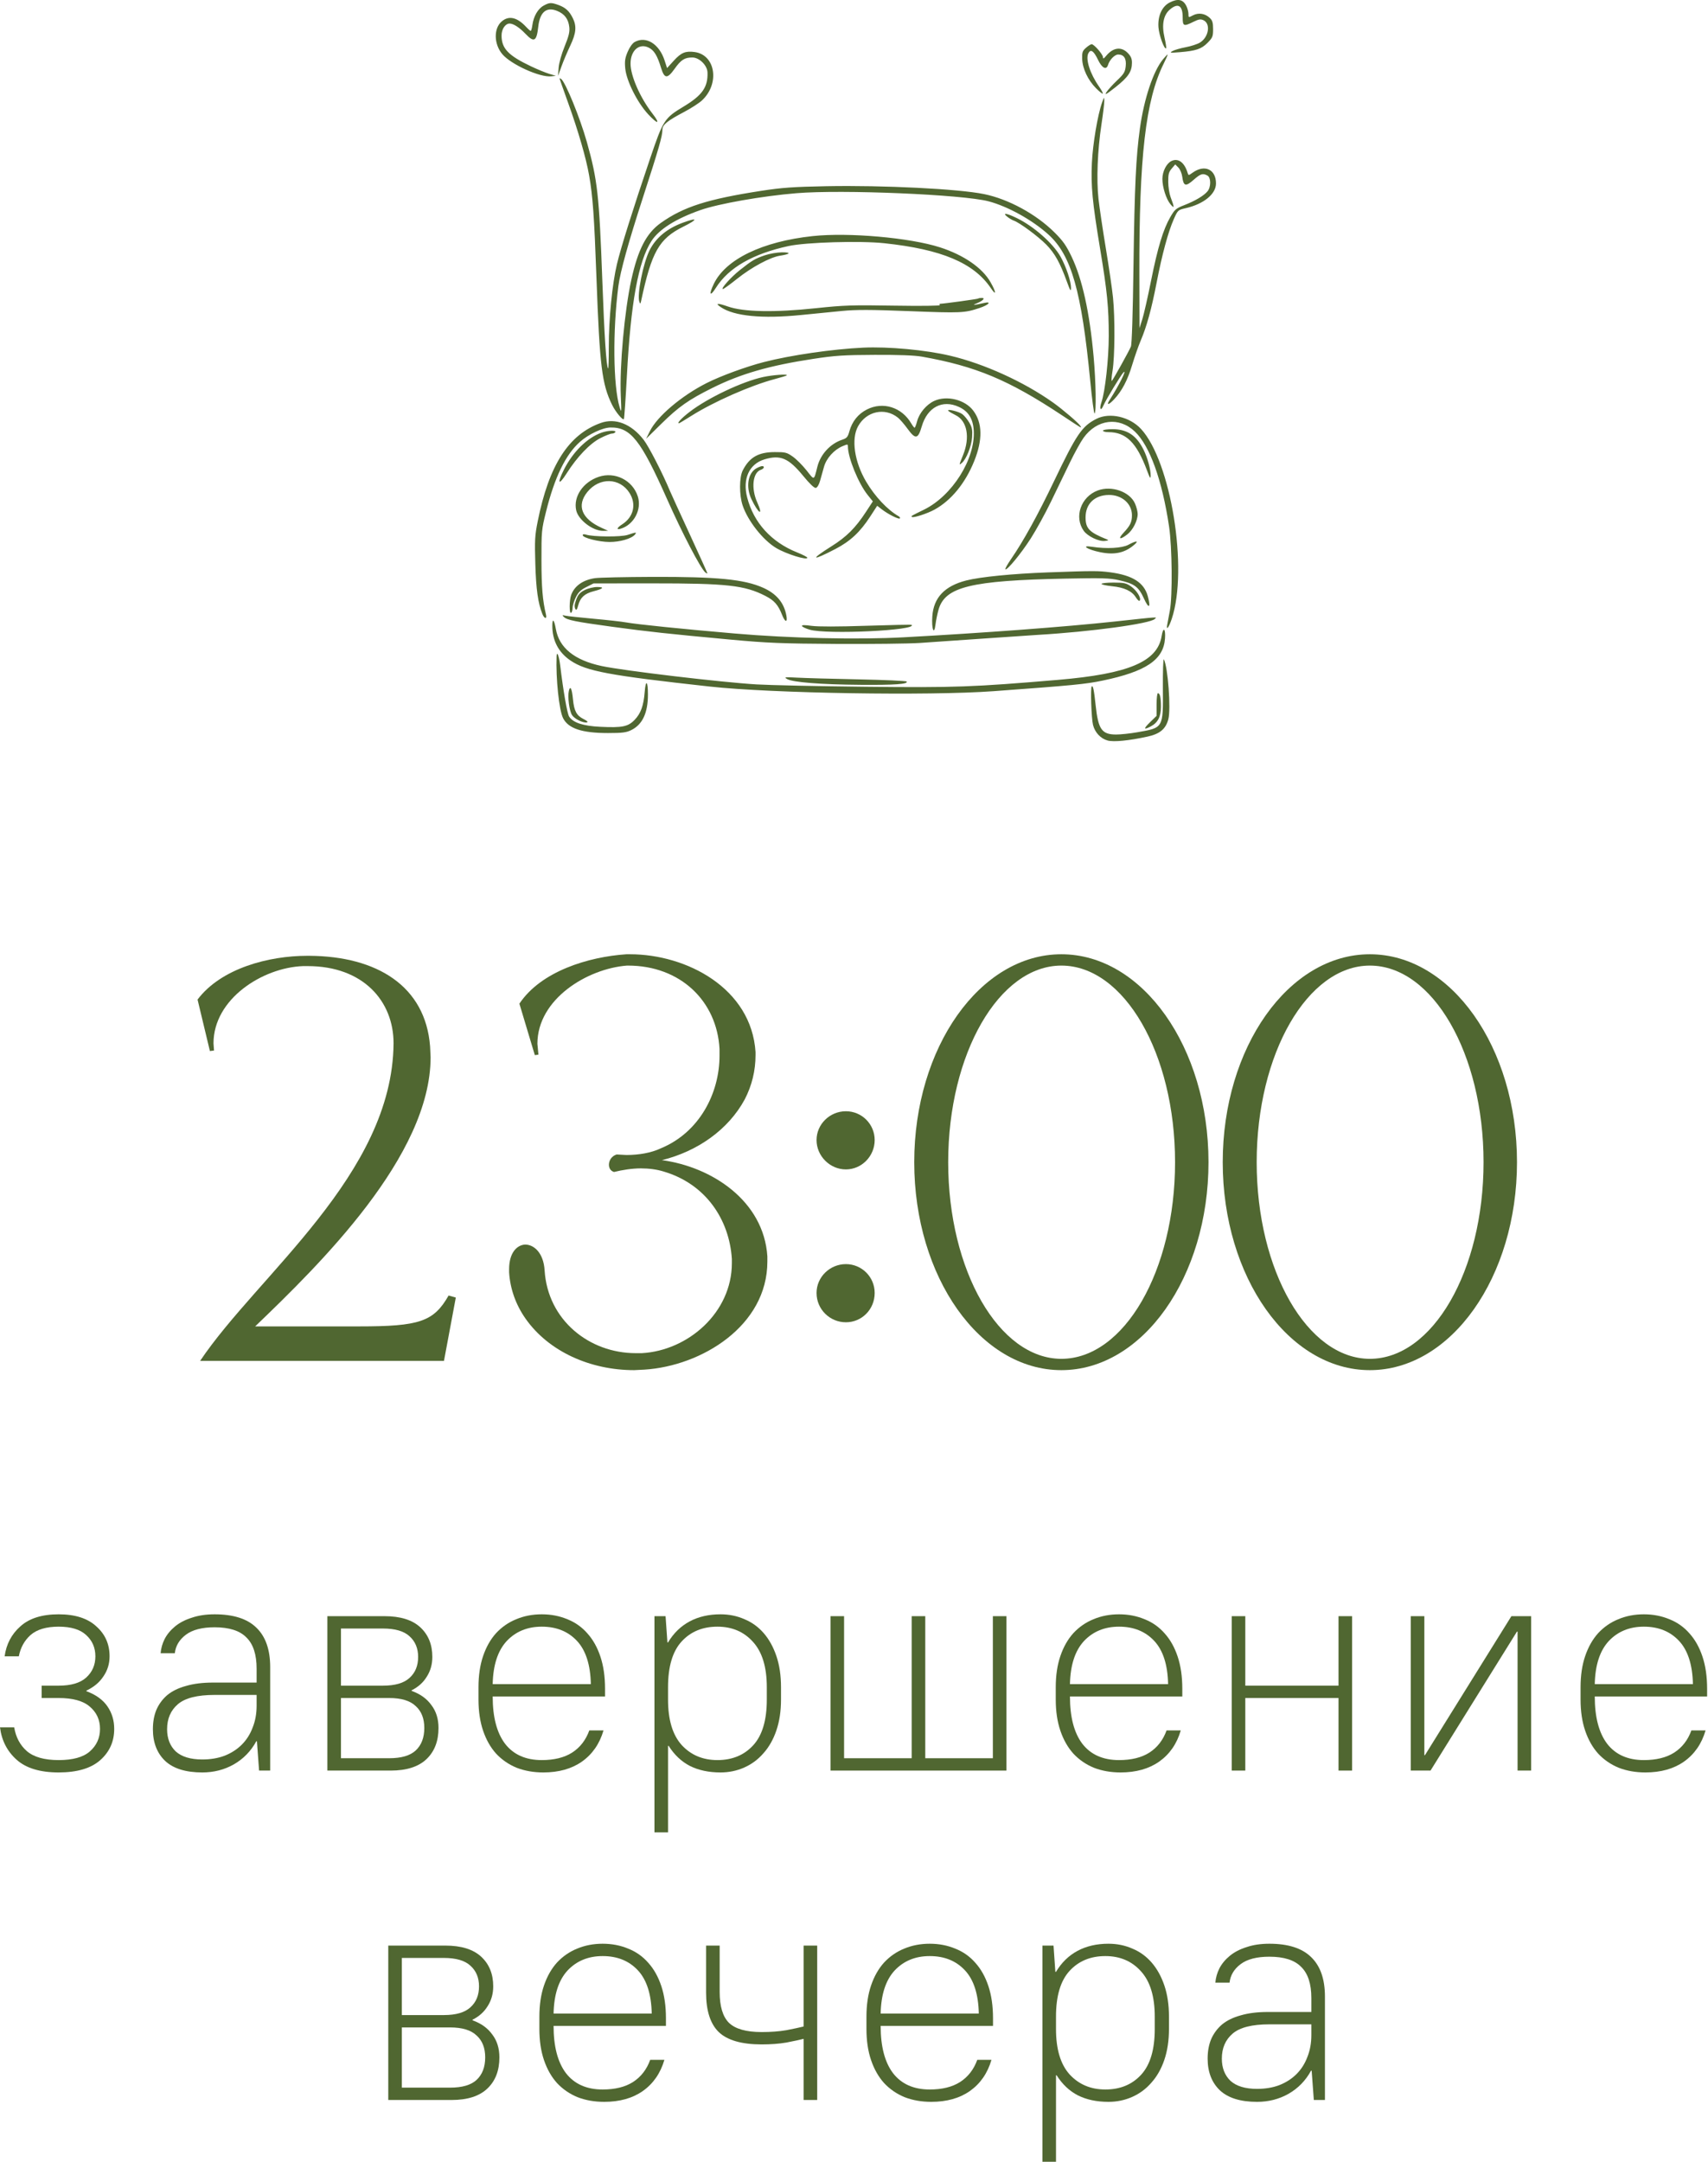 <?xml version="1.0" encoding="UTF-8"?> <svg xmlns="http://www.w3.org/2000/svg" width="83" height="105" viewBox="0 0 83 105" fill="none"><path d="M21.575 66.1H9.725C12.525 61.925 19.075 57.05 19.125 50.675C19.125 48.625 17.65 46.925 14.95 46.925H14.725C12.75 47 10.375 48.525 10.375 50.675L10.4 51.025L10.2 51.05L9.6 48.55C10.75 47.025 13.075 46.425 14.925 46.425H15.05C18.325 46.45 20.675 47.9 20.9 50.825L20.925 51.35C20.925 56.15 15.525 61.425 12.4 64.425H17.45C20.375 64.425 21.075 64.2 21.8 62.925L22.15 63.025L21.575 66.1Z" fill="#506731"></path><path d="M30.815 66.55C28.69 66.55 26.665 65.65 25.54 64.05C25.065 63.375 24.79 62.6 24.74 61.8V61.65C24.74 60.85 25.115 60.475 25.515 60.45C25.965 60.45 26.415 60.875 26.465 61.7C26.615 64.125 28.64 65.725 30.89 65.725H31.19C33.44 65.6 35.565 63.75 35.565 61.35V61.15C35.44 59.225 34.29 57.5 32.24 56.9C31.915 56.8 31.54 56.75 31.14 56.75C30.715 56.75 30.24 56.825 29.84 56.925C29.665 56.875 29.59 56.725 29.59 56.575C29.59 56.375 29.715 56.15 29.965 56.075L30.44 56.1C31.04 56.1 31.64 56 32.115 55.775C33.99 55 34.965 53.1 34.965 51.275V50.95C34.84 48.625 33.065 46.9 30.515 46.9H30.465C28.54 47.05 26.115 48.525 26.115 50.7L26.165 51.225L25.99 51.25L25.24 48.75C26.29 47.175 28.59 46.475 30.44 46.35H30.615C33.365 46.35 36.515 48 36.715 51.1V51.25C36.715 52 36.54 52.725 36.19 53.4C35.39 54.875 33.89 55.925 32.165 56.35C34.59 56.675 37.115 58.325 37.29 61.025V61.275C37.29 64.4 34.09 66.35 31.315 66.525L30.815 66.55Z" fill="#506731"></path><path d="M41.105 56.8C40.33 56.8 39.68 56.15 39.68 55.375C39.68 54.6 40.33 53.975 41.105 53.975C41.88 53.975 42.505 54.6 42.505 55.375C42.505 56.15 41.88 56.8 41.105 56.8ZM41.105 64.225C40.33 64.225 39.68 63.6 39.68 62.8C39.68 62.025 40.33 61.4 41.105 61.4C41.88 61.4 42.505 62.025 42.505 62.8C42.505 63.6 41.88 64.225 41.105 64.225Z" fill="#506731"></path><path d="M51.577 66.55C47.627 66.55 44.427 62.025 44.427 56.45C44.427 50.875 47.627 46.35 51.577 46.35C55.527 46.35 58.727 50.875 58.727 56.45C58.727 62.025 55.527 66.55 51.577 66.55ZM51.577 66C54.627 66 57.102 61.725 57.102 56.45C57.102 51.175 54.627 46.9 51.577 46.9C48.552 46.9 46.077 51.175 46.077 56.45C46.077 61.725 48.552 66 51.577 66Z" fill="#506731"></path><path d="M66.568 66.55C62.618 66.55 59.418 62.025 59.418 56.45C59.418 50.875 62.618 46.35 66.568 46.35C70.518 46.35 73.718 50.875 73.718 56.45C73.718 62.025 70.518 66.55 66.568 66.55ZM66.568 66C69.618 66 72.093 61.725 72.093 56.45C72.093 51.175 69.618 46.9 66.568 46.9C63.543 46.9 61.068 51.175 61.068 56.45C61.068 61.725 63.543 66 66.568 66Z" fill="#506731"></path><path d="M2.85 86.09C1.95 86.09 1.27 85.885 0.81 85.475C0.35 85.065 0.08 84.54 0 83.9H0.69C0.77 84.38 0.975 84.765 1.305 85.055C1.645 85.345 2.16 85.49 2.85 85.49C3.54 85.49 4.045 85.35 4.365 85.07C4.695 84.78 4.86 84.415 4.86 83.975C4.86 83.535 4.695 83.175 4.365 82.895C4.045 82.615 3.54 82.475 2.85 82.475H2.025V81.875H2.85C3.45 81.875 3.895 81.745 4.185 81.485C4.485 81.215 4.635 80.87 4.635 80.45C4.635 80.03 4.485 79.685 4.185 79.415C3.895 79.145 3.45 79.01 2.85 79.01C2.25 79.01 1.795 79.145 1.485 79.415C1.185 79.685 0.995 80.03 0.915 80.45H0.225C0.305 79.86 0.56 79.375 0.99 78.995C1.42 78.605 2.04 78.41 2.85 78.41C3.65 78.41 4.26 78.605 4.68 78.995C5.11 79.375 5.325 79.86 5.325 80.45C5.325 80.81 5.225 81.135 5.025 81.425C4.835 81.715 4.56 81.945 4.2 82.115V82.145C4.66 82.315 5 82.56 5.22 82.88C5.44 83.2 5.55 83.565 5.55 83.975C5.55 84.585 5.325 85.09 4.875 85.49C4.425 85.89 3.75 86.09 2.85 86.09Z" fill="#506731"></path><path d="M9.83 86.09C9.03 86.09 8.43 85.905 8.03 85.535C7.63 85.155 7.43 84.64 7.43 83.99C7.43 83.64 7.485 83.33 7.595 83.06C7.715 82.78 7.89 82.54 8.12 82.34C8.36 82.14 8.665 81.99 9.035 81.89C9.405 81.78 9.845 81.725 10.355 81.725H12.47V81.05C12.47 80.36 12.305 79.855 11.975 79.535C11.655 79.205 11.14 79.04 10.43 79.04C9.82 79.04 9.355 79.16 9.035 79.4C8.715 79.64 8.535 79.94 8.495 80.3H7.805C7.825 80.06 7.89 79.83 8 79.61C8.12 79.38 8.29 79.175 8.51 78.995C8.73 78.815 9 78.675 9.32 78.575C9.64 78.465 10.01 78.41 10.43 78.41C11.34 78.41 12.015 78.625 12.455 79.055C12.905 79.485 13.13 80.125 13.13 80.975V86H12.59L12.485 84.575H12.455C12.195 85.055 11.83 85.43 11.36 85.7C10.9 85.96 10.39 86.09 9.83 86.09ZM9.83 85.46C10.23 85.46 10.59 85.4 10.91 85.28C11.24 85.15 11.52 84.97 11.75 84.74C11.98 84.51 12.155 84.235 12.275 83.915C12.405 83.595 12.47 83.24 12.47 82.85V82.325H10.43C9.59 82.325 8.995 82.475 8.645 82.775C8.295 83.075 8.12 83.48 8.12 83.99C8.12 84.44 8.26 84.8 8.54 85.07C8.83 85.33 9.26 85.46 9.83 85.46Z" fill="#506731"></path><path d="M15.909 86V78.5H18.684C19.454 78.5 20.034 78.68 20.424 79.04C20.814 79.4 21.009 79.88 21.009 80.48C21.009 80.84 20.919 81.16 20.739 81.44C20.569 81.72 20.324 81.94 20.004 82.1V82.13C20.424 82.28 20.744 82.51 20.964 82.82C21.194 83.12 21.309 83.49 21.309 83.93C21.309 84.57 21.114 85.075 20.724 85.445C20.334 85.815 19.754 86 18.984 86H15.909ZM20.319 80.48C20.319 80.06 20.179 79.725 19.899 79.475C19.629 79.225 19.199 79.1 18.609 79.1H16.569V81.875H18.609C19.199 81.875 19.629 81.75 19.899 81.5C20.179 81.25 20.319 80.91 20.319 80.48ZM20.619 83.93C20.619 83.47 20.479 83.115 20.199 82.865C19.929 82.605 19.499 82.475 18.909 82.475H16.569V85.4H18.909C19.499 85.4 19.929 85.275 20.199 85.025C20.479 84.765 20.619 84.4 20.619 83.93Z" fill="#506731"></path><path d="M26.402 86.09C25.932 86.09 25.502 86.015 25.112 85.865C24.722 85.705 24.387 85.475 24.107 85.175C23.837 84.875 23.627 84.505 23.477 84.065C23.327 83.625 23.252 83.12 23.252 82.55V81.95C23.252 81.38 23.327 80.875 23.477 80.435C23.627 79.995 23.837 79.625 24.107 79.325C24.387 79.025 24.712 78.8 25.082 78.65C25.462 78.49 25.877 78.41 26.327 78.41C26.777 78.41 27.192 78.49 27.572 78.65C27.952 78.8 28.277 79.03 28.547 79.34C28.817 79.64 29.027 80.015 29.177 80.465C29.327 80.915 29.402 81.435 29.402 82.025V82.4H23.942C23.942 83.4 24.142 84.165 24.542 84.695C24.952 85.225 25.547 85.49 26.327 85.49C26.927 85.49 27.417 85.37 27.797 85.13C28.187 84.88 28.467 84.52 28.637 84.05H29.327C29.137 84.7 28.787 85.205 28.277 85.565C27.777 85.915 27.152 86.09 26.402 86.09ZM26.327 79.01C25.627 79.01 25.057 79.245 24.617 79.715C24.187 80.185 23.962 80.88 23.942 81.8H28.712C28.692 80.86 28.467 80.16 28.037 79.7C27.607 79.24 27.037 79.01 26.327 79.01Z" fill="#506731"></path><path d="M31.803 89V78.5H32.343L32.433 79.775H32.463C32.733 79.325 33.083 78.985 33.513 78.755C33.943 78.525 34.443 78.41 35.013 78.41C35.433 78.41 35.823 78.49 36.183 78.65C36.543 78.8 36.853 79.025 37.113 79.325C37.373 79.625 37.578 79.995 37.728 80.435C37.878 80.875 37.953 81.38 37.953 81.95V82.55C37.953 83.11 37.878 83.61 37.728 84.05C37.578 84.49 37.368 84.86 37.098 85.16C36.838 85.46 36.528 85.69 36.168 85.85C35.808 86.01 35.423 86.09 35.013 86.09C34.443 86.09 33.948 85.985 33.528 85.775C33.118 85.565 32.773 85.24 32.493 84.8H32.463V89H31.803ZM34.863 85.49C35.583 85.49 36.163 85.25 36.603 84.77C37.043 84.29 37.263 83.55 37.263 82.55V81.95C37.263 80.97 37.038 80.235 36.588 79.745C36.148 79.255 35.573 79.01 34.863 79.01C34.143 79.01 33.563 79.25 33.123 79.73C32.683 80.21 32.463 80.95 32.463 81.95V82.55C32.463 83.53 32.683 84.265 33.123 84.755C33.573 85.245 34.153 85.49 34.863 85.49Z" fill="#506731"></path><path d="M40.358 86V78.5H41.018V85.4H44.303V78.5H44.963V85.4H48.248V78.5H48.908V86H40.358Z" fill="#506731"></path><path d="M54.454 86.09C53.984 86.09 53.554 86.015 53.164 85.865C52.774 85.705 52.439 85.475 52.159 85.175C51.889 84.875 51.679 84.505 51.529 84.065C51.379 83.625 51.304 83.12 51.304 82.55V81.95C51.304 81.38 51.379 80.875 51.529 80.435C51.679 79.995 51.889 79.625 52.159 79.325C52.439 79.025 52.764 78.8 53.134 78.65C53.514 78.49 53.929 78.41 54.379 78.41C54.829 78.41 55.244 78.49 55.624 78.65C56.004 78.8 56.329 79.03 56.599 79.34C56.869 79.64 57.079 80.015 57.229 80.465C57.379 80.915 57.454 81.435 57.454 82.025V82.4H51.994C51.994 83.4 52.194 84.165 52.594 84.695C53.004 85.225 53.599 85.49 54.379 85.49C54.979 85.49 55.469 85.37 55.849 85.13C56.239 84.88 56.519 84.52 56.689 84.05H57.379C57.189 84.7 56.839 85.205 56.329 85.565C55.829 85.915 55.204 86.09 54.454 86.09ZM54.379 79.01C53.679 79.01 53.109 79.245 52.669 79.715C52.239 80.185 52.014 80.88 51.994 81.8H56.764C56.744 80.86 56.519 80.16 56.089 79.7C55.659 79.24 55.089 79.01 54.379 79.01Z" fill="#506731"></path><path d="M59.855 86V78.5H60.515V81.875H65.045V78.5H65.705V86H65.045V82.475H60.515V86H59.855Z" fill="#506731"></path><path d="M68.556 86V78.5H69.216V85.25H69.246L73.446 78.5H74.406V86H73.746V79.25H73.716L69.516 86H68.556Z" fill="#506731"></path><path d="M79.957 86.09C79.487 86.09 79.057 86.015 78.667 85.865C78.277 85.705 77.942 85.475 77.662 85.175C77.392 84.875 77.182 84.505 77.032 84.065C76.882 83.625 76.807 83.12 76.807 82.55V81.95C76.807 81.38 76.882 80.875 77.032 80.435C77.182 79.995 77.392 79.625 77.662 79.325C77.942 79.025 78.267 78.8 78.637 78.65C79.017 78.49 79.432 78.41 79.882 78.41C80.332 78.41 80.747 78.49 81.127 78.65C81.507 78.8 81.832 79.03 82.102 79.34C82.372 79.64 82.582 80.015 82.732 80.465C82.882 80.915 82.957 81.435 82.957 82.025V82.4H77.497C77.497 83.4 77.697 84.165 78.097 84.695C78.507 85.225 79.102 85.49 79.882 85.49C80.482 85.49 80.972 85.37 81.352 85.13C81.742 84.88 82.022 84.52 82.192 84.05H82.882C82.692 84.7 82.342 85.205 81.832 85.565C81.332 85.915 80.707 86.09 79.957 86.09ZM79.882 79.01C79.182 79.01 78.612 79.245 78.172 79.715C77.742 80.185 77.517 80.88 77.497 81.8H82.267C82.247 80.86 82.022 80.16 81.592 79.7C81.162 79.24 80.592 79.01 79.882 79.01Z" fill="#506731"></path><path d="M18.868 102V94.5H21.643C22.413 94.5 22.993 94.68 23.383 95.04C23.773 95.4 23.968 95.88 23.968 96.48C23.968 96.84 23.878 97.16 23.698 97.44C23.528 97.72 23.283 97.94 22.963 98.1V98.13C23.383 98.28 23.703 98.51 23.923 98.82C24.153 99.12 24.268 99.49 24.268 99.93C24.268 100.57 24.073 101.075 23.683 101.445C23.293 101.815 22.713 102 21.943 102H18.868ZM23.278 96.48C23.278 96.06 23.138 95.725 22.858 95.475C22.588 95.225 22.158 95.1 21.568 95.1H19.528V97.875H21.568C22.158 97.875 22.588 97.75 22.858 97.5C23.138 97.25 23.278 96.91 23.278 96.48ZM23.578 99.93C23.578 99.47 23.438 99.115 23.158 98.865C22.888 98.605 22.458 98.475 21.868 98.475H19.528V101.4H21.868C22.458 101.4 22.888 101.275 23.158 101.025C23.438 100.765 23.578 100.4 23.578 99.93Z" fill="#506731"></path><path d="M29.361 102.09C28.891 102.09 28.461 102.015 28.071 101.865C27.681 101.705 27.346 101.475 27.066 101.175C26.796 100.875 26.586 100.505 26.436 100.065C26.286 99.625 26.211 99.12 26.211 98.55V97.95C26.211 97.38 26.286 96.875 26.436 96.435C26.586 95.995 26.796 95.625 27.066 95.325C27.346 95.025 27.671 94.8 28.041 94.65C28.421 94.49 28.836 94.41 29.286 94.41C29.736 94.41 30.151 94.49 30.531 94.65C30.911 94.8 31.236 95.03 31.506 95.34C31.776 95.64 31.986 96.015 32.136 96.465C32.286 96.915 32.361 97.435 32.361 98.025V98.4H26.901C26.901 99.4 27.101 100.165 27.501 100.695C27.911 101.225 28.506 101.49 29.286 101.49C29.886 101.49 30.376 101.37 30.756 101.13C31.146 100.88 31.426 100.52 31.596 100.05H32.286C32.096 100.7 31.746 101.205 31.236 101.565C30.736 101.915 30.111 102.09 29.361 102.09ZM29.286 95.01C28.586 95.01 28.016 95.245 27.576 95.715C27.146 96.185 26.921 96.88 26.901 97.8H31.671C31.651 96.86 31.426 96.16 30.996 95.7C30.566 95.24 29.996 95.01 29.286 95.01Z" fill="#506731"></path><path d="M37.012 99.3C36.042 99.3 35.347 99.1 34.927 98.7C34.517 98.3 34.312 97.66 34.312 96.78V94.5H34.972V96.75C34.972 97.45 35.122 97.95 35.422 98.25C35.732 98.55 36.262 98.7 37.012 98.7C37.462 98.7 37.862 98.67 38.212 98.61C38.572 98.54 38.852 98.48 39.052 98.43V94.5H39.712V102H39.052V99.03C38.852 99.08 38.572 99.14 38.212 99.21C37.862 99.27 37.462 99.3 37.012 99.3Z" fill="#506731"></path><path d="M45.255 102.09C44.785 102.09 44.355 102.015 43.965 101.865C43.575 101.705 43.24 101.475 42.96 101.175C42.69 100.875 42.48 100.505 42.33 100.065C42.18 99.625 42.105 99.12 42.105 98.55V97.95C42.105 97.38 42.18 96.875 42.33 96.435C42.48 95.995 42.69 95.625 42.96 95.325C43.24 95.025 43.565 94.8 43.935 94.65C44.315 94.49 44.73 94.41 45.18 94.41C45.63 94.41 46.045 94.49 46.425 94.65C46.805 94.8 47.13 95.03 47.4 95.34C47.67 95.64 47.88 96.015 48.03 96.465C48.18 96.915 48.255 97.435 48.255 98.025V98.4H42.795C42.795 99.4 42.995 100.165 43.395 100.695C43.805 101.225 44.4 101.49 45.18 101.49C45.78 101.49 46.27 101.37 46.65 101.13C47.04 100.88 47.32 100.52 47.49 100.05H48.18C47.99 100.7 47.64 101.205 47.13 101.565C46.63 101.915 46.005 102.09 45.255 102.09ZM45.18 95.01C44.48 95.01 43.91 95.245 43.47 95.715C43.04 96.185 42.815 96.88 42.795 97.8H47.565C47.545 96.86 47.32 96.16 46.89 95.7C46.46 95.24 45.89 95.01 45.18 95.01Z" fill="#506731"></path><path d="M50.656 105V94.5H51.196L51.285 95.775H51.316C51.586 95.325 51.935 94.985 52.365 94.755C52.795 94.525 53.295 94.41 53.865 94.41C54.285 94.41 54.675 94.49 55.035 94.65C55.395 94.8 55.706 95.025 55.965 95.325C56.225 95.625 56.431 95.995 56.581 96.435C56.73 96.875 56.806 97.38 56.806 97.95V98.55C56.806 99.11 56.73 99.61 56.581 100.05C56.431 100.49 56.221 100.86 55.95 101.16C55.691 101.46 55.38 101.69 55.02 101.85C54.66 102.01 54.276 102.09 53.865 102.09C53.295 102.09 52.8 101.985 52.38 101.775C51.971 101.565 51.626 101.24 51.346 100.8H51.316V105H50.656ZM53.715 101.49C54.435 101.49 55.016 101.25 55.456 100.77C55.895 100.29 56.115 99.55 56.115 98.55V97.95C56.115 96.97 55.891 96.235 55.441 95.745C55.001 95.255 54.425 95.01 53.715 95.01C52.995 95.01 52.416 95.25 51.975 95.73C51.535 96.21 51.316 96.95 51.316 97.95V98.55C51.316 99.53 51.535 100.265 51.975 100.755C52.425 101.245 53.005 101.49 53.715 101.49Z" fill="#506731"></path><path d="M61.085 102.09C60.285 102.09 59.685 101.905 59.285 101.535C58.885 101.155 58.685 100.64 58.685 99.99C58.685 99.64 58.74 99.33 58.85 99.06C58.97 98.78 59.145 98.54 59.375 98.34C59.615 98.14 59.92 97.99 60.29 97.89C60.66 97.78 61.1 97.725 61.61 97.725H63.725V97.05C63.725 96.36 63.56 95.855 63.23 95.535C62.91 95.205 62.395 95.04 61.685 95.04C61.075 95.04 60.61 95.16 60.29 95.4C59.97 95.64 59.79 95.94 59.75 96.3H59.06C59.08 96.06 59.145 95.83 59.255 95.61C59.375 95.38 59.545 95.175 59.765 94.995C59.985 94.815 60.255 94.675 60.575 94.575C60.895 94.465 61.265 94.41 61.685 94.41C62.595 94.41 63.27 94.625 63.71 95.055C64.16 95.485 64.385 96.125 64.385 96.975V102H63.845L63.74 100.575H63.71C63.45 101.055 63.085 101.43 62.615 101.7C62.155 101.96 61.645 102.09 61.085 102.09ZM61.085 101.46C61.485 101.46 61.845 101.4 62.165 101.28C62.495 101.15 62.775 100.97 63.005 100.74C63.235 100.51 63.41 100.235 63.53 99.915C63.66 99.595 63.725 99.24 63.725 98.85V98.325H61.685C60.845 98.325 60.25 98.475 59.9 98.775C59.55 99.075 59.375 99.48 59.375 99.99C59.375 100.44 59.515 100.8 59.795 101.07C60.085 101.33 60.515 101.46 61.085 101.46Z" fill="#506731"></path><path fill-rule="evenodd" clip-rule="evenodd" d="M56.838 0.123C56.465 0.313 56.256 0.775 56.295 1.325C56.323 1.713 56.585 2.428 56.668 2.343C56.685 2.326 56.65 2.091 56.589 1.823C56.446 1.198 56.535 0.733 56.85 0.463C57.245 0.126 57.472 0.262 57.472 0.836C57.472 1.277 57.516 1.296 57.995 1.059C58.251 0.933 58.343 0.918 58.481 0.982C58.843 1.149 58.742 1.802 58.313 2.067C58.19 2.143 57.879 2.245 57.622 2.293C57.365 2.341 57.075 2.425 56.979 2.479C56.821 2.567 56.857 2.573 57.331 2.535C58.12 2.47 58.385 2.381 58.684 2.077C58.927 1.829 58.95 1.771 58.95 1.415C58.95 1.101 58.919 0.995 58.789 0.871C58.56 0.653 58.243 0.603 57.974 0.744C57.754 0.86 57.753 0.86 57.753 0.676C57.753 0.575 57.707 0.401 57.65 0.289C57.487 -0.033 57.242 -0.083 56.838 0.123ZM26.418 0.273C26.142 0.423 25.927 0.795 25.871 1.215C25.85 1.373 25.814 1.501 25.79 1.501C25.766 1.5 25.667 1.414 25.57 1.31C25.128 0.835 24.727 0.744 24.381 1.041C23.984 1.38 23.997 2.14 24.409 2.63C24.829 3.129 26.234 3.767 26.784 3.707L27.014 3.682L26.697 3.589C26.523 3.537 26.121 3.372 25.805 3.222C24.7 2.698 24.373 2.356 24.373 1.724C24.373 1.414 24.555 1.144 24.764 1.144C24.947 1.144 25.239 1.332 25.532 1.639C25.954 2.083 26.077 2.016 26.157 1.296C26.235 0.589 26.55 0.321 27.065 0.526C27.432 0.672 27.621 0.921 27.665 1.317C27.691 1.55 27.64 1.758 27.437 2.257C27.283 2.636 27.164 3.06 27.147 3.293L27.118 3.687L27.287 3.221C27.379 2.965 27.57 2.515 27.71 2.22C28 1.611 28.031 1.27 27.831 0.872C27.661 0.533 27.478 0.367 27.142 0.244C26.783 0.114 26.702 0.118 26.418 0.273ZM30.844 2.039C30.734 2.1 30.597 2.291 30.501 2.517C30.371 2.826 30.35 2.972 30.384 3.326C30.443 3.93 30.965 4.974 31.495 5.547C31.971 6.062 32.111 6.039 31.703 5.513C31.107 4.746 30.64 3.682 30.641 3.09C30.641 2.456 31.057 2.086 31.517 2.31C31.784 2.439 31.939 2.691 32.123 3.293C32.288 3.832 32.427 3.841 32.787 3.336C33.095 2.903 33.27 2.792 33.644 2.792C33.983 2.792 34.369 3.173 34.381 3.519C34.405 4.234 34.127 4.629 33.216 5.178C32.288 5.736 32.225 5.835 31.604 7.663C30.766 10.135 30.181 11.993 29.982 12.822C29.752 13.78 29.584 15.476 29.584 16.856C29.584 17.448 29.57 17.918 29.551 17.899C29.466 17.812 29.368 16.326 29.269 13.61C29.118 9.482 29.035 8.734 28.522 6.911C28.186 5.716 27.468 3.961 27.262 3.831C27.222 3.806 27.19 3.797 27.19 3.81C27.19 3.823 27.377 4.352 27.605 4.987C28.098 6.355 28.483 7.683 28.629 8.523C28.808 9.545 28.875 10.492 28.986 13.527C29.142 17.782 29.25 18.658 29.744 19.664C29.915 20.012 30.268 20.436 30.318 20.354C30.338 20.321 30.403 19.378 30.463 18.26C30.652 14.695 31.017 12.697 31.66 11.703C32.026 11.138 32.841 10.624 34.038 10.204C34.915 9.895 37.043 9.521 38.704 9.384C40.925 9.199 46.783 9.447 48.039 9.778C48.979 10.026 50.17 10.687 50.952 11.396C52.063 12.402 52.558 14.137 52.979 18.494C53.066 19.388 53.161 20.103 53.191 20.084C53.28 20.029 53.254 18.539 53.144 17.318C52.95 15.171 52.594 13.559 52.075 12.47C51.815 11.925 51.655 11.697 51.242 11.288C50.352 10.402 49.006 9.67 47.824 9.428C46.581 9.174 42.937 8.992 40.154 9.044C38.538 9.075 38.004 9.113 36.98 9.271C34.381 9.672 33.213 10.046 32.111 10.829C31.413 11.325 31.002 12.118 30.679 13.591C30.346 15.11 30.104 17.785 30.168 19.234C30.203 20.038 30.2 20.073 30.11 19.775C29.796 18.738 29.769 16.069 30.05 13.897C30.139 13.204 30.54 11.759 31.242 9.598C32.015 7.218 32.19 6.608 32.19 6.296C32.19 6.06 32.423 5.871 33.246 5.437C33.575 5.264 33.962 5.015 34.105 4.884C34.987 4.075 34.778 2.666 33.755 2.527C33.313 2.466 33.1 2.555 32.743 2.947L32.416 3.306L32.297 2.939C32.033 2.13 31.395 1.735 30.844 2.039ZM52.775 2.32C52.602 2.471 52.579 2.54 52.588 2.86C52.602 3.326 52.867 3.888 53.259 4.284C53.421 4.447 53.569 4.565 53.588 4.546C53.607 4.527 53.526 4.374 53.409 4.206C52.968 3.578 52.741 2.868 52.89 2.584C53.003 2.369 53.148 2.468 53.358 2.906C53.553 3.311 53.761 3.418 53.843 3.156C53.922 2.901 54.169 2.648 54.338 2.648C54.619 2.648 54.745 2.844 54.704 3.216C54.673 3.5 54.617 3.592 54.283 3.908C54.072 4.108 53.839 4.365 53.766 4.479C53.663 4.641 53.761 4.586 54.21 4.232C54.825 3.748 55.007 3.477 55.007 3.044C55.007 2.848 54.954 2.727 54.801 2.571C54.487 2.252 54.093 2.304 53.757 2.709C53.636 2.854 53.599 2.871 53.599 2.779C53.598 2.644 53.166 2.147 53.048 2.147C53.007 2.147 52.883 2.225 52.775 2.32ZM56.516 2.881C56.045 3.447 55.596 4.79 55.395 6.231C55.202 7.615 55.135 9.035 55.082 12.858C55.05 15.246 55.003 16.721 54.956 16.834C54.863 17.058 54.102 18.426 54.029 18.502C53.999 18.532 54.015 18.307 54.065 18C54.175 17.312 54.187 15.453 54.087 14.46C54.046 14.051 53.889 12.976 53.739 12.07C53.589 11.163 53.428 10.083 53.382 9.67C53.277 8.737 53.333 7.311 53.524 6.051C53.602 5.539 53.664 5.023 53.662 4.905C53.659 4.697 53.656 4.699 53.556 4.977C53.344 5.561 53.102 6.997 53.06 7.914C53.008 9.025 53.085 9.829 53.457 12.07C53.804 14.159 53.88 14.929 53.88 16.322C53.879 17.433 53.704 19.017 53.525 19.537C53.411 19.866 53.49 20.002 53.619 19.7C53.735 19.428 54.476 18.205 54.595 18.088C54.789 17.897 54.363 18.746 53.921 19.431C53.747 19.7 53.875 19.68 54.141 19.395C54.52 18.991 54.794 18.469 55.016 17.73C55.135 17.336 55.321 16.804 55.431 16.547C55.723 15.864 55.959 15.008 56.205 13.733C56.469 12.363 56.77 11.251 57.039 10.648C57.237 10.204 57.244 10.198 57.62 10.111C58.498 9.91 59.091 9.425 59.091 8.91C59.091 8.222 58.534 7.968 57.951 8.39C57.762 8.527 57.751 8.527 57.714 8.403C57.561 7.889 57.254 7.662 56.926 7.821C56.684 7.938 56.486 8.329 56.486 8.691C56.486 9.094 56.671 9.674 56.878 9.92C57.077 10.157 57.078 10.089 56.881 9.562C56.822 9.404 56.772 9.076 56.77 8.832C56.768 8.461 56.796 8.355 56.939 8.187L57.111 7.986L57.261 8.137C57.345 8.22 57.429 8.419 57.451 8.583C57.512 9.046 57.616 9.076 57.997 8.741C58.341 8.438 58.449 8.403 58.673 8.526C58.849 8.621 58.855 9.07 58.685 9.285C58.516 9.498 58.081 9.758 57.554 9.962C57.147 10.12 57.086 10.172 56.87 10.546C56.524 11.144 56.258 12.024 55.933 13.646C55.776 14.434 55.585 15.272 55.51 15.509L55.373 15.938L55.367 13.323C55.353 7.618 55.671 4.861 56.547 3.096C56.669 2.85 56.756 2.648 56.739 2.648C56.723 2.648 56.622 2.753 56.516 2.881ZM48.95 10.53C49.047 10.607 49.19 10.691 49.267 10.717C49.543 10.81 50.456 11.486 50.848 11.886C51.26 12.308 51.511 12.761 51.846 13.682C52.01 14.133 52.042 14.181 52.045 13.984C52.05 13.675 51.809 12.954 51.54 12.472C51.174 11.82 50.24 10.995 49.408 10.591C48.912 10.35 48.688 10.32 48.95 10.53ZM33.187 10.815C32.418 11.097 31.871 11.55 31.566 12.157C31.253 12.782 30.947 14.322 31.069 14.659C31.111 14.775 31.122 14.77 31.156 14.613C31.667 12.227 32.026 11.595 33.205 11.01C33.931 10.649 33.921 10.547 33.187 10.815ZM39.487 11.468C37.045 11.73 35.262 12.592 34.686 13.791C34.434 14.314 34.501 14.435 34.789 13.979C35.404 13.004 36.583 12.327 38.317 11.951C39.172 11.766 41.8 11.688 42.975 11.814C45.756 12.11 47.321 12.77 48.151 13.996C48.425 14.399 48.417 14.208 48.14 13.716C47.744 13.013 46.835 12.385 45.676 12.013C44.209 11.543 41.231 11.28 39.487 11.468ZM37.164 12.401C36.685 12.566 36.539 12.653 35.943 13.127C35.511 13.47 35.004 14.04 35.13 14.04C35.166 14.04 35.478 13.815 35.823 13.539C36.522 12.981 37.425 12.495 37.899 12.421C38.413 12.342 38.467 12.253 38 12.256C37.767 12.258 37.391 12.323 37.164 12.401ZM47.534 14.502C47.509 14.527 45.839 14.756 45.678 14.756C45.653 14.756 45.65 14.785 45.671 14.82C45.693 14.856 44.743 14.867 43.439 14.846C41.417 14.812 41.003 14.826 39.655 14.969C37.638 15.184 36.139 15.155 35.377 14.889C34.858 14.707 34.729 14.72 35.035 14.924C35.685 15.357 37.036 15.489 38.915 15.302C39.535 15.24 40.435 15.151 40.916 15.104C41.604 15.037 42.306 15.039 44.198 15.113C46.7 15.21 46.868 15.203 47.595 14.962C48.056 14.809 48.217 14.625 47.806 14.719C47.329 14.828 47.211 14.835 47.451 14.739C47.762 14.615 47.901 14.47 47.709 14.47C47.63 14.47 47.551 14.484 47.534 14.502ZM41.943 16.886C40.464 16.955 38.415 17.252 37.118 17.587C36.248 17.811 35.017 18.263 34.338 18.606C33.115 19.225 31.936 20.224 31.581 20.942L31.398 21.312L32.128 20.593C32.98 19.755 33.46 19.418 34.62 18.841C35.995 18.157 37.382 17.757 39.514 17.432C40.575 17.27 40.991 17.242 42.507 17.236C43.67 17.231 44.447 17.26 44.795 17.322C47.411 17.785 49.011 18.453 51.591 20.161C52.629 20.848 52.571 20.814 52.498 20.686C52.422 20.552 51.642 19.885 51.169 19.549C49.749 18.542 47.824 17.667 46.169 17.277C44.97 16.995 43.178 16.829 41.943 16.886ZM37.084 18.313C36.071 18.532 34.4 19.324 33.514 20.005C33.117 20.31 32.884 20.56 32.996 20.56C33.011 20.56 33.285 20.395 33.605 20.193C34.678 19.516 36.48 18.722 37.641 18.415C37.948 18.334 38.214 18.252 38.234 18.232C38.307 18.157 37.561 18.21 37.084 18.313ZM45.394 19.475C45.021 19.648 44.672 20.062 44.568 20.456C44.522 20.631 44.466 20.775 44.444 20.775C44.422 20.775 44.35 20.682 44.284 20.57C43.826 19.78 42.911 19.491 42.127 19.889C41.701 20.105 41.408 20.47 41.276 20.948C41.2 21.225 41.151 21.283 40.931 21.356C40.349 21.549 39.873 22.065 39.721 22.666C39.547 23.355 39.584 23.343 39.195 22.849C39.002 22.605 38.702 22.304 38.528 22.181C38.236 21.975 38.166 21.957 37.648 21.959C36.853 21.961 36.42 22.21 36.092 22.852C35.922 23.187 35.92 24.044 36.088 24.549C36.339 25.3 37.075 26.234 37.718 26.618C38.208 26.91 39.232 27.229 39.232 27.089C39.232 27.057 39.009 26.941 38.736 26.832C37.483 26.332 36.623 25.386 36.308 24.161C36.076 23.261 36.405 22.538 37.147 22.313C37.923 22.079 38.318 22.247 39.031 23.115C39.348 23.502 39.569 23.712 39.644 23.698C39.714 23.684 39.797 23.546 39.851 23.353C39.901 23.176 39.987 22.869 40.043 22.671C40.16 22.257 40.529 21.847 40.94 21.673C41.185 21.569 41.204 21.57 41.204 21.683C41.204 22.229 41.715 23.483 42.164 24.041L42.415 24.353L42.085 24.857C41.572 25.643 41.138 26.075 40.396 26.54C39.34 27.203 39.443 27.267 40.597 26.665C41.323 26.287 41.797 25.844 42.288 25.088L42.627 24.566L42.849 24.738C43.156 24.976 43.673 25.236 43.728 25.18C43.753 25.155 43.726 25.107 43.668 25.074C43.123 24.761 42.516 24.114 42.09 23.395C41.519 22.43 41.357 21.323 41.697 20.706C42.101 19.972 42.998 19.777 43.633 20.285C43.734 20.366 43.943 20.606 44.097 20.819C44.488 21.356 44.61 21.337 44.793 20.711C45.066 19.777 45.797 19.395 46.599 19.765C47.061 19.978 47.287 20.341 47.319 20.919C47.396 22.301 46.272 24.083 44.901 24.755C44.253 25.072 44.269 25.063 44.312 25.107C44.373 25.169 45.063 24.947 45.418 24.75C46.226 24.303 46.905 23.474 47.338 22.405C47.758 21.368 47.745 20.543 47.297 19.947C46.896 19.411 46.008 19.191 45.394 19.475ZM46.086 19.958C46.118 19.993 46.277 20.086 46.438 20.165C46.998 20.439 47.149 21.242 46.801 22.1C46.595 22.609 46.595 22.61 46.738 22.489C46.959 22.303 47.208 21.68 47.238 21.242C47.262 20.886 47.239 20.761 47.105 20.531C47.016 20.377 46.863 20.19 46.766 20.117C46.586 19.981 45.977 19.839 46.086 19.958ZM53.282 20.344C52.578 20.7 52.315 21.086 51.22 23.372C50.436 25.008 49.732 26.285 49.136 27.149C48.96 27.404 48.834 27.629 48.855 27.65C48.93 27.724 49.616 26.892 50.091 26.151C50.355 25.739 50.798 24.933 51.075 24.36C51.352 23.787 51.764 22.934 51.992 22.465C52.219 21.996 52.519 21.454 52.658 21.262C53.309 20.359 54.38 20.23 55.148 20.961C55.874 21.652 56.472 23.311 56.811 25.575C56.96 26.567 56.982 28.944 56.849 29.659C56.802 29.915 56.745 30.221 56.722 30.339C56.662 30.66 56.801 30.48 56.943 30.053C57.748 27.637 56.903 22.418 55.452 20.84C54.901 20.24 53.926 20.018 53.282 20.344ZM29.196 20.543C27.633 21.103 26.677 22.591 26.131 25.317C25.991 26.013 25.979 26.239 26.014 27.395C26.05 28.622 26.144 29.287 26.355 29.82C26.448 30.056 26.588 30.084 26.533 29.856C26.368 29.171 26.314 28.524 26.312 27.223C26.31 25.801 26.317 25.725 26.537 24.844C26.95 23.183 27.489 22.075 28.182 21.462C28.602 21.09 29.279 20.771 29.663 20.764C30.645 20.747 31.141 21.375 32.418 24.247C33.153 25.901 34.044 27.608 34.273 27.801C34.328 27.847 34.373 27.866 34.373 27.843C34.373 27.82 33.989 26.97 33.519 25.953C33.049 24.937 32.618 23.993 32.56 23.855C32.203 22.995 31.527 21.682 31.277 21.36C30.68 20.591 29.908 20.288 29.196 20.543ZM53.598 20.918C53.598 20.957 53.717 20.99 53.862 20.99C54.723 20.991 55.233 21.497 55.739 22.852C55.881 23.233 55.913 23.279 55.916 23.103C55.922 22.81 55.766 22.239 55.573 21.849C55.225 21.146 54.773 20.846 54.059 20.846C53.799 20.846 53.598 20.877 53.598 20.918ZM29.224 21.017C28.526 21.27 27.834 21.955 27.398 22.823C27.059 23.497 27.146 23.606 27.533 22.996C28.046 22.188 28.668 21.539 29.175 21.281C29.413 21.16 29.663 21.061 29.732 21.061C29.801 21.061 29.877 21.029 29.901 20.989C29.963 20.888 29.531 20.905 29.224 21.017ZM36.759 22.745C36.342 22.976 36.233 23.654 36.518 24.249C36.858 24.961 37.112 25.1 36.799 24.404C36.49 23.719 36.577 22.946 36.977 22.817C37.133 22.767 37.173 22.636 37.032 22.64C36.983 22.642 36.861 22.689 36.759 22.745ZM29.09 23.162C28.329 23.42 27.856 24.123 27.999 24.783C28.101 25.254 28.814 25.796 29.318 25.785L29.549 25.78L29.234 25.637C28.262 25.199 28.008 24.556 28.545 23.893C29.127 23.175 30.116 23.198 30.588 23.939C30.936 24.485 30.792 25.111 30.236 25.467C29.975 25.634 29.937 25.749 30.165 25.68C30.808 25.485 31.199 24.742 30.993 24.108C30.738 23.321 29.88 22.895 29.09 23.162ZM53.343 23.824C52.524 24.131 52.185 25.112 52.664 25.784C52.85 26.045 53.393 26.307 53.681 26.275C53.878 26.253 53.893 26.239 53.774 26.192C52.934 25.856 52.753 25.668 52.753 25.13C52.753 24.471 53.19 24.05 53.88 24.041C54.516 24.034 55.006 24.462 55.007 25.024C55.007 25.358 54.924 25.531 54.597 25.879C54.306 26.189 54.419 26.238 54.779 25.959C55.052 25.747 55.285 25.29 55.285 24.966C55.285 24.848 55.226 24.617 55.153 24.453C54.896 23.879 54.014 23.572 53.343 23.824ZM30.5 25.981C30.176 26.088 28.827 26.079 28.475 25.967C28.378 25.936 28.317 25.946 28.317 25.994C28.317 26.124 29.095 26.322 29.619 26.325C30.129 26.327 30.693 26.163 30.855 25.965C30.956 25.841 30.915 25.843 30.5 25.981ZM54.831 26.462C54.526 26.626 53.77 26.668 53.072 26.559C52.499 26.47 52.822 26.689 53.458 26.82C54.168 26.967 54.677 26.853 55.141 26.441C55.355 26.251 55.203 26.261 54.831 26.462ZM50.922 27.802C49.204 27.865 47.639 28.02 46.953 28.195C45.904 28.463 45.369 29.028 45.306 29.934C45.262 30.55 45.392 30.888 45.46 30.336C45.484 30.141 45.551 29.814 45.609 29.611C45.925 28.503 47.18 28.196 51.772 28.104C53.557 28.068 53.929 28.079 54.379 28.181C55.13 28.351 55.328 28.497 55.589 29.07C55.829 29.598 55.934 29.534 55.776 28.956C55.593 28.295 55.037 27.942 53.95 27.798C53.368 27.721 53.127 27.722 50.922 27.802ZM28.913 28.082C28.328 28.169 27.921 28.455 27.758 28.893C27.662 29.152 27.658 29.826 27.753 29.766C27.792 29.742 27.824 29.634 27.824 29.526C27.824 29.419 27.895 29.187 27.982 29.011C28.104 28.766 28.222 28.65 28.493 28.514L28.845 28.337L31.697 28.335C35.332 28.333 36.188 28.428 37.197 28.946C37.626 29.166 37.813 29.378 38.003 29.86C38.151 30.237 38.28 30.258 38.213 29.895C38.099 29.274 37.731 28.836 37.084 28.548C36.164 28.138 34.855 28.01 31.697 28.02C30.361 28.025 29.108 28.053 28.913 28.082ZM53.528 28.36C53.528 28.394 53.756 28.445 54.035 28.473C54.634 28.533 55.007 28.708 55.2 29.019C55.284 29.153 55.36 29.213 55.388 29.167C55.466 29.04 55.234 28.672 54.955 28.479C54.726 28.321 54.617 28.297 54.11 28.297C53.79 28.297 53.528 28.326 53.528 28.36ZM28.412 28.66C28.137 28.798 28.044 28.93 27.936 29.336C27.915 29.415 27.926 29.525 27.96 29.581C28.007 29.657 28.043 29.609 28.099 29.398C28.198 29.024 28.412 28.828 28.845 28.718C29.325 28.595 29.394 28.512 29.017 28.512C28.843 28.512 28.574 28.578 28.412 28.66ZM27.401 29.967C27.555 30.117 27.958 30.199 29.725 30.44C31.501 30.682 32.493 30.789 35.5 31.067C37.305 31.233 37.978 31.26 40.641 31.276C42.325 31.285 44.148 31.265 44.69 31.23C45.232 31.195 46.595 31.101 47.718 31.021C48.841 30.942 50.061 30.859 50.429 30.837C52.992 30.688 55.892 30.293 56.117 30.064C56.22 29.959 56.408 29.947 54.127 30.193C51.762 30.447 47.79 30.744 43.915 30.955C41.702 31.076 38.38 31.002 35.711 30.771C33.129 30.549 30.958 30.327 30.429 30.232C30.216 30.193 29.503 30.113 28.845 30.054C28.186 29.994 27.568 29.927 27.472 29.905C27.317 29.869 27.308 29.877 27.401 29.967ZM26.84 30.382C26.835 31.107 27.139 31.69 27.729 32.087C28.495 32.603 29.594 32.808 34.493 33.347C37.499 33.678 45.127 33.802 48.282 33.572C52.147 33.289 52.756 33.23 53.58 33.058C55.693 32.618 56.54 32.047 56.613 31.014C56.649 30.518 56.524 30.428 56.449 30.895C56.249 32.138 54.846 32.731 51.415 33.022C47.277 33.373 46.404 33.404 42.049 33.357C39.783 33.333 37.407 33.281 36.767 33.243C35.05 33.141 30.295 32.577 29.237 32.35C27.916 32.068 27.173 31.467 27.011 30.551C26.93 30.095 26.842 30.008 26.84 30.382ZM38.972 30.407C38.986 30.448 39.153 30.528 39.343 30.584C40.177 30.829 44.608 30.619 44.297 30.35C44.281 30.336 43.292 30.356 42.101 30.395C40.724 30.441 39.755 30.442 39.441 30.399C39.097 30.351 38.955 30.354 38.972 30.407ZM27.047 31.88C27.006 32.956 27.169 34.501 27.363 34.883C27.619 35.386 28.279 35.605 29.542 35.605C30.241 35.605 30.435 35.581 30.675 35.462C31.221 35.194 31.486 34.629 31.486 33.733C31.486 33.061 31.379 32.982 31.328 33.617C31.275 34.276 31.141 34.649 30.844 34.96C30.522 35.297 30.245 35.354 29.165 35.302C28.335 35.262 27.847 35.101 27.657 34.806C27.563 34.66 27.372 33.567 27.221 32.309C27.167 31.858 27.058 31.588 27.047 31.88ZM56.51 33.424C56.524 35.378 56.543 35.345 55.262 35.568C54.918 35.628 54.457 35.677 54.239 35.677C53.543 35.677 53.367 35.427 53.244 34.266C53.163 33.504 53.115 33.278 53.051 33.344C52.984 33.412 53.036 34.896 53.115 35.211C53.209 35.58 53.485 35.875 53.825 35.968C54.118 36.048 54.853 35.976 55.763 35.778C56.362 35.648 56.647 35.411 56.774 34.939C56.908 34.44 56.755 32.389 56.557 32.027C56.525 31.97 56.505 32.599 56.51 33.424ZM38.248 32.981C38.519 33.14 39.883 33.248 41.814 33.263C43.489 33.276 44.137 33.23 44.06 33.103C44.04 33.071 42.985 33.024 41.716 32.998C40.447 32.973 39.107 32.935 38.739 32.914C38.131 32.881 38.086 32.887 38.248 32.981ZM27.644 33.552C27.575 33.831 27.665 34.529 27.797 34.732C27.916 34.918 28.335 35.125 28.517 35.088C28.594 35.072 28.537 35.015 28.352 34.922C28.019 34.756 27.897 34.528 27.844 33.972C27.794 33.445 27.712 33.275 27.644 33.552ZM56.204 34.22V34.77L55.886 35.08C55.557 35.4 55.569 35.469 55.92 35.284C56.266 35.102 56.415 34.814 56.415 34.328C56.415 33.872 56.37 33.671 56.267 33.671C56.232 33.671 56.204 33.918 56.204 34.22Z" fill="#506731"></path></svg> 